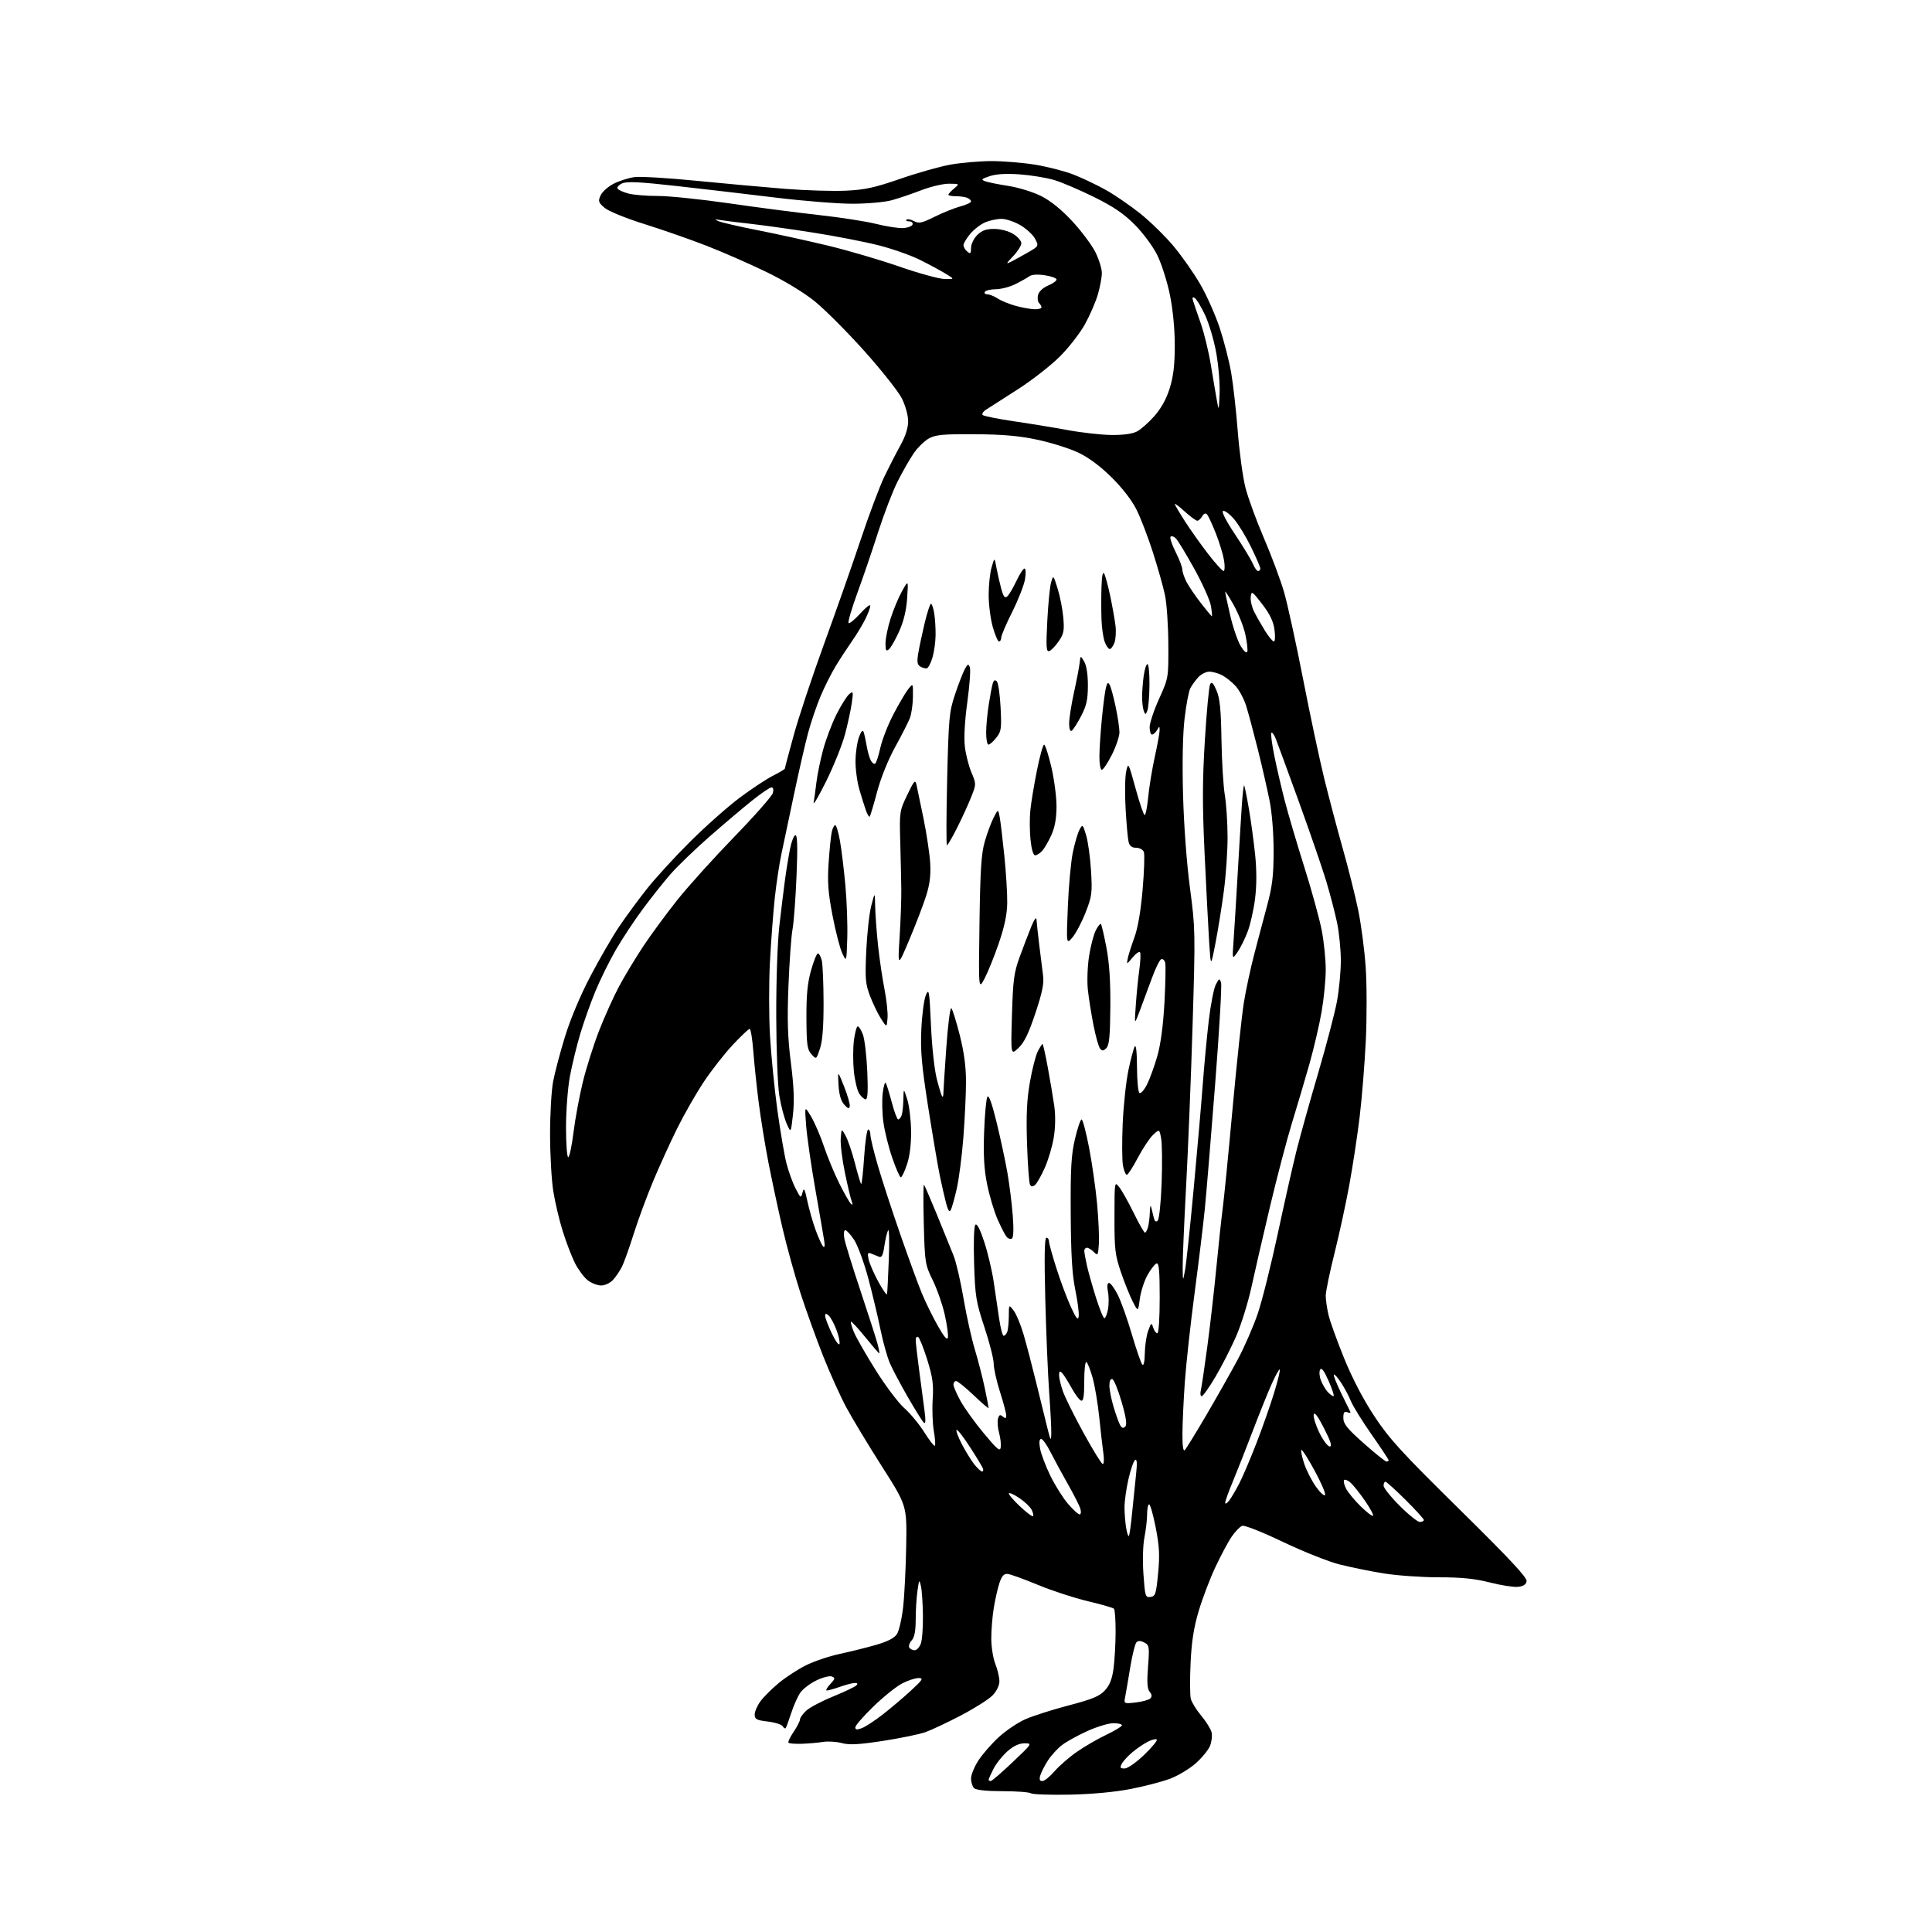 <?xml version="1.0" encoding="UTF-8" standalone="no"?>
<svg 
  version="1.1" 
  xmlns="http://www.w3.org/2000/svg" 
  xmlns:xlink="http://www.w3.org/1999/xlink" 
  xmlns:svg="http://www.w3.org/2000/svg"
  xmlns:rdf="http://www.w3.org/1999/02/22-rdf-syntax-ns#"
  xmlns:cc="http://creativecommons.org/ns#"
  xmlns:dc="http://purl.org/dc/elements/1.1/"
  viewBox="0 0 768 768"
  width="768"
  height="768"
>
<style>svg {background-color: white; }</style>"
<path stroke="none" fill="black" fill-rule="evenodd" d="M425.31,713.40C417.50,713.56 410.53,713.32 409.81,712.86C409.09,712.40 403.98,712.02 398.45,712.02C391.99,712.01 387.97,711.57 387.20,710.80C386.54,710.14 386.00,708.43 386.00,707.00C386.00,705.56 387.28,702.39 388.84,699.95C390.41,697.50 394.02,693.33 396.87,690.68C399.73,688.03 404.52,684.78 407.53,683.45C410.53,682.12 418.28,679.64 424.75,677.95C434.14,675.49 437.04,674.30 439.17,672.01C441.09,669.95 442.06,667.53 442.64,663.33C443.08,660.12 443.45,653.60 443.47,648.84C443.49,644.07 443.19,639.86 442.82,639.49C442.44,639.11 437.72,637.75 432.32,636.47C426.92,635.19 418.00,632.27 412.50,629.98C407.00,627.70 401.61,625.75 400.52,625.66C399.06,625.54 398.22,626.49 397.29,629.27C396.60,631.35 395.58,635.85 395.03,639.27C394.47,642.70 394.03,648.20 394.05,651.50C394.07,654.80 394.80,659.30 395.68,661.50C396.55,663.70 397.27,666.76 397.28,668.30C397.28,669.98 396.21,672.22 394.58,673.92C393.10,675.47 387.46,679.04 382.06,681.87C376.67,684.69 370.28,687.70 367.88,688.55C365.47,689.41 357.88,690.97 351.02,692.03C341.37,693.51 337.65,693.71 334.65,692.91C332.52,692.33 329.14,692.12 327.14,692.44C325.14,692.77 321.36,693.09 318.75,693.18C316.13,693.26 313.75,693.08 313.45,692.78C313.15,692.48 314.05,690.54 315.45,688.48C316.85,686.41 318.00,684.19 318.00,683.53C318.00,682.88 319.10,681.32 320.44,680.06C321.78,678.80 326.59,676.24 331.14,674.39C335.68,672.53 339.85,670.55 340.40,670.00C341.07,669.33 340.88,669.00 339.83,669.00C338.96,669.00 336.34,669.67 334.00,670.50C331.66,671.33 329.28,672.00 328.70,672.00C328.12,672.00 328.70,670.89 329.98,669.53C332.00,667.37 332.09,666.97 330.67,666.43C329.77,666.08 327.01,666.78 324.53,667.99C322.05,669.19 319.17,671.37 318.15,672.84C317.12,674.30 315.48,677.98 314.51,681.00C313.53,684.02 312.54,686.71 312.31,686.97C312.08,687.23 311.54,686.88 311.12,686.19C310.70,685.51 308.02,684.67 305.17,684.33C300.72,683.81 300.00,683.42 300.00,681.55C300.00,680.36 301.04,677.98 302.30,676.27C303.57,674.55 306.83,671.30 309.55,669.04C312.27,666.78 317.11,663.62 320.29,662.03C323.48,660.43 329.55,658.37 333.79,657.46C338.03,656.55 344.54,654.93 348.26,653.86C352.83,652.54 355.50,651.16 356.54,649.59C357.37,648.31 358.49,643.49 359.01,638.88C359.53,634.27 360.07,623.30 360.23,614.50C360.50,598.50 360.50,598.50 350.62,583.00C345.19,574.48 338.81,563.90 336.44,559.50C334.08,555.10 329.91,545.88 327.19,539.00C324.47,532.12 320.42,520.88 318.19,514.00C315.97,507.12 312.73,495.43 311.01,488.00C309.28,480.57 306.78,468.88 305.44,462.00C304.10,455.12 302.36,444.32 301.56,438.00C300.76,431.68 299.81,422.56 299.44,417.75C299.07,412.94 298.42,409.00 298.00,409.00C297.57,409.00 294.54,411.88 291.25,415.39C287.96,418.91 282.77,425.54 279.72,430.14C276.67,434.74 271.94,443.00 269.22,448.50C266.49,454.00 262.19,463.45 259.65,469.50C257.12,475.55 253.63,485.00 251.90,490.50C250.17,496.00 248.08,501.85 247.26,503.50C246.44,505.15 244.84,507.51 243.71,508.75C242.55,510.02 240.47,511.00 238.96,511.00C237.48,511.00 235.07,510.06 233.60,508.90C232.13,507.75 229.88,504.71 228.58,502.15C227.29,499.59 225.10,493.90 223.72,489.50C222.33,485.10 220.63,477.90 219.94,473.50C219.24,469.10 218.67,458.98 218.66,451.00C218.65,443.02 219.19,433.57 219.86,430.00C220.53,426.43 222.67,418.32 224.62,412.00C226.77,405.02 230.74,395.59 234.73,388.00C238.34,381.12 243.44,372.32 246.06,368.43C248.68,364.54 253.63,357.79 257.08,353.43C260.52,349.07 268.32,340.55 274.42,334.50C280.51,328.45 289.31,320.65 293.97,317.16C298.62,313.67 304.59,309.72 307.22,308.39C309.85,307.06 312.00,305.76 312.00,305.51C312.00,305.26 313.58,299.31 315.51,292.28C317.43,285.25 322.87,268.93 327.57,256.00C332.28,243.07 338.83,224.44 342.12,214.58C345.40,204.73 349.63,193.48 351.50,189.58C353.37,185.69 356.27,180.03 357.95,177.00C359.94,173.41 361.00,170.09 361.00,167.45C361.00,165.13 359.93,161.25 358.52,158.41C357.15,155.67 350.41,147.16 343.55,139.49C336.68,131.83 327.79,122.93 323.78,119.70C319.41,116.19 311.70,111.52 304.50,108.04C297.90,104.85 287.32,100.22 281.00,97.75C274.68,95.28 263.55,91.39 256.28,89.11C248.64,86.71 241.91,83.96 240.32,82.60C237.87,80.49 237.70,79.96 238.75,77.66C239.39,76.24 241.74,74.15 243.96,73.02C246.18,71.89 249.91,70.71 252.25,70.40C254.59,70.09 265.73,70.76 277.00,71.88C288.27,73.00 304.14,74.44 312.25,75.08C320.37,75.72 331.17,76.04 336.25,75.80C343.84,75.45 347.71,74.60 357.87,71.08C364.67,68.72 373.67,66.18 377.87,65.43C382.06,64.68 389.32,64.06 394.00,64.04C398.68,64.02 406.55,64.67 411.50,65.47C416.45,66.28 423.34,68.06 426.82,69.42C430.30,70.79 436.03,73.52 439.56,75.49C443.09,77.47 449.24,81.69 453.24,84.87C457.23,88.06 463.20,93.89 466.50,97.84C469.80,101.79 474.58,108.60 477.11,112.98C479.65,117.36 483.12,125.15 484.83,130.29C486.53,135.43 488.59,143.43 489.40,148.07C490.20,152.70 491.39,163.24 492.03,171.48C492.67,179.72 494.05,189.79 495.09,193.86C496.13,197.93 499.44,206.98 502.45,213.98C505.46,220.97 509.05,230.60 510.43,235.36C511.81,240.12 515.20,255.60 517.96,269.76C520.71,283.92 524.52,301.80 526.41,309.50C528.31,317.20 531.64,329.80 533.82,337.50C536.00,345.20 538.73,356.10 539.89,361.72C541.06,367.34 542.40,377.52 542.87,384.35C543.35,391.17 543.37,404.35 542.93,413.63C542.48,422.91 541.38,436.57 540.48,444.00C539.58,451.43 537.74,463.57 536.38,471.00C535.02,478.43 532.36,490.70 530.46,498.28C528.56,505.85 527.00,513.42 527.00,515.08C527.00,516.75 527.51,520.23 528.13,522.81C528.75,525.39 531.54,533.12 534.34,540.00C537.55,547.91 541.96,556.36 546.35,563.00C552.28,571.98 557.17,577.34 580.25,600.07C600.17,619.70 607.12,627.14 606.85,628.57C606.60,629.90 605.51,630.59 603.37,630.80C601.66,630.97 596.64,630.18 592.21,629.05C586.24,627.53 580.99,627.00 571.83,627.00C565.05,626.99 555.23,626.30 550.00,625.45C544.77,624.61 536.90,623.00 532.50,621.89C528.10,620.78 517.94,616.74 509.92,612.90C501.48,608.87 494.67,606.19 493.75,606.54C492.88,606.88 491.03,608.80 489.63,610.82C488.23,612.85 485.30,618.33 483.11,623.01C480.92,627.68 477.93,635.56 476.47,640.51C474.53,647.05 473.66,652.67 473.27,661.15C472.97,667.56 473.02,673.93 473.36,675.30C473.70,676.67 475.57,679.69 477.50,682.00C479.43,684.31 481.29,687.29 481.62,688.62C481.95,689.95 481.66,692.40 480.98,694.05C480.29,695.71 477.72,698.84 475.26,701.00C472.80,703.16 468.25,705.89 465.15,707.06C462.04,708.23 455.00,710.07 449.50,711.14C443.26,712.36 434.16,713.21 425.31,713.40zM393.82,708.00C394.27,708.00 398.19,704.62 402.53,700.50C410.37,693.06 410.41,693.00 407.25,693.00C405.11,693.00 402.90,694.03 400.48,696.16C398.50,697.89 396.01,701.02 394.94,703.12C393.87,705.21 393.00,707.16 393.00,707.46C393.00,707.76 393.37,708.00 393.82,708.00zM414.35,708.00C415.17,708.00 417.34,706.26 419.17,704.13C421.00,702.00 425.01,698.52 428.08,696.38C431.15,694.25 436.43,691.18 439.83,689.57C443.22,687.95 446.00,686.27 446.00,685.82C446.00,685.37 444.47,685.00 442.59,685.00C440.72,685.00 436.11,686.38 432.35,688.07C428.59,689.76 424.03,692.27 422.22,693.65C420.40,695.03 417.86,697.81 416.56,699.83C415.26,701.85 413.90,704.51 413.53,705.75C413.05,707.37 413.28,708.00 414.35,708.00zM447.05,703.00C448.26,703.00 451.61,700.66 454.83,697.57C457.93,694.58 460.19,691.85 459.83,691.50C459.48,691.14 457.85,691.54 456.21,692.39C454.58,693.24 451.83,695.12 450.10,696.57C448.37,698.03 446.50,700.07 445.94,701.11C445.10,702.69 445.28,703.00 447.05,703.00zM342.59,686.97C344.01,686.43 347.72,684.01 350.84,681.59C353.95,679.17 358.98,674.92 362.00,672.14C366.76,667.77 367.19,667.08 365.21,667.05C363.95,667.02 361.03,667.96 358.71,669.14C356.39,670.32 351.24,674.45 347.25,678.31C343.26,682.18 340.00,685.93 340.00,686.64C340.00,687.64 340.62,687.71 342.59,686.97zM451.45,676.76C454.05,676.47 456.66,675.74 457.24,675.16C458.01,674.39 457.94,673.63 457.01,672.51C456.05,671.35 455.88,668.76 456.36,662.51C456.96,654.61 456.87,654.00 454.90,652.94C453.46,652.18 452.46,652.14 451.77,652.83C451.21,653.39 450.10,657.82 449.31,662.67C448.51,667.53 447.61,672.80 447.30,674.40C446.73,677.29 446.73,677.29 451.45,676.76zM363.58,656.00C364.39,656.00 365.49,654.85 366.02,653.43C366.56,652.02 366.95,646.96 366.88,642.18C366.82,637.41 366.46,632.15 366.09,630.50C365.46,627.71 365.36,627.84 364.70,632.39C364.32,635.08 364.00,640.22 364.00,643.81C364.00,648.39 363.52,650.87 362.40,652.11C361.52,653.08 361.10,654.35 361.46,654.94C361.82,655.52 362.78,656.00 363.58,656.00zM457.35,634.81C459.29,634.53 459.58,633.63 460.36,625.50C461.06,618.25 460.87,614.71 459.42,607.25C458.42,602.16 457.24,598.00 456.80,598.00C456.36,598.00 456.00,599.74 456.00,601.86C456.00,603.99 455.52,608.15 454.94,611.11C454.32,614.26 454.15,620.37 454.54,625.81C455.16,634.59 455.32,635.10 457.35,634.81zM448.73,610.60C448.98,610.35 449.58,606.17 450.04,601.32C450.51,596.47 451.21,589.62 451.60,586.10C452.09,581.62 451.98,579.89 451.23,580.36C450.64,580.72 449.45,584.14 448.58,587.96C447.71,591.77 447.00,596.83 447.01,599.20C447.02,601.56 447.30,605.20 447.65,607.28C447.99,609.36 448.48,610.85 448.73,610.60zM564.41,605.00C565.28,605.00 566.00,604.65 566.00,604.22C566.00,603.80 562.73,600.20 558.73,596.22C554.73,592.25 551.13,589.00 550.73,589.00C550.33,589.00 550.00,589.72 550.00,590.59C550.00,591.47 552.88,595.07 556.41,598.59C559.93,602.12 563.53,605.00 564.41,605.00zM410.64,602.69C410.93,602.41 410.66,601.24 410.06,600.10C409.45,598.97 407.30,596.92 405.28,595.55C403.26,594.17 401.37,593.30 401.07,593.60C400.76,593.90 402.68,596.19 405.32,598.68C407.96,601.18 410.35,602.98 410.64,602.69zM545.80,602.54C546.09,602.24 544.66,599.58 542.63,596.62C540.59,593.66 538.04,590.44 536.95,589.46C535.87,588.48 534.69,587.98 534.33,588.34C533.96,588.71 534.30,590.24 535.08,591.74C535.86,593.25 538.47,596.42 540.88,598.78C543.29,601.14 545.50,602.83 545.80,602.54zM429.15,602.00C429.70,602.00 429.84,601.02 429.46,599.75C429.09,598.51 426.87,594.12 424.52,590.00C422.18,585.88 419.07,580.14 417.61,577.25C416.16,574.36 414.47,572.00 413.87,572.00C413.16,572.00 413.00,573.31 413.43,575.75C413.78,577.81 415.60,582.65 417.47,586.50C419.34,590.35 422.51,595.41 424.51,597.75C426.52,600.09 428.60,602.00 429.15,602.00zM488.61,596.50C489.46,595.40 491.30,592.28 492.69,589.57C494.08,586.86 497.15,579.63 499.52,573.51C501.89,567.38 505.03,558.42 506.50,553.60C507.97,548.78 508.97,544.64 508.73,544.40C508.49,544.16 507.05,546.73 505.53,550.11C504.01,553.50 500.61,561.94 497.97,568.88C495.33,575.82 491.78,584.82 490.08,588.89C488.39,592.95 487.01,596.78 487.03,597.39C487.05,598.00 487.76,597.60 488.61,596.50zM526.76,594.23C526.98,593.56 525.06,589.15 522.49,584.43C519.92,579.71 517.59,576.08 517.31,576.36C517.03,576.64 517.54,579.12 518.45,581.86C519.37,584.61 521.52,588.79 523.23,591.16C524.94,593.52 526.53,594.91 526.76,594.23zM390.36,584.94C390.83,584.98 390.99,584.41 390.71,583.70C390.44,582.98 388.10,579.12 385.51,575.12C382.93,571.13 380.56,568.11 380.25,568.41C379.95,568.72 380.89,571.27 382.35,574.07C383.81,576.88 386.01,580.47 387.25,582.04C388.49,583.61 389.89,584.91 390.36,584.94zM438.36,581.98C438.84,581.99 438.95,580.09 438.61,577.75C438.27,575.41 437.54,569.00 436.98,563.50C436.42,558.00 435.23,550.90 434.34,547.72C433.45,544.55 432.33,541.71 431.86,541.41C431.39,541.12 431.00,544.55 431.00,549.02C431.00,555.09 430.68,557.06 429.75,556.77C429.06,556.54 427.34,554.25 425.93,551.66C424.51,549.07 422.82,546.42 422.18,545.78C421.27,544.87 421.00,545.09 421.00,546.67C421.00,547.82 421.69,550.72 422.54,553.12C423.39,555.53 427.10,563.00 430.79,569.73C434.48,576.45 437.89,581.96 438.36,581.98zM551.15,581.00C551.62,581.00 552.00,580.76 552.00,580.47C552.00,580.17 548.95,575.56 545.21,570.22C541.48,564.87 537.79,558.92 537.02,557.00C536.25,555.08 534.51,551.80 533.16,549.73C531.81,547.66 530.50,546.17 530.24,546.43C529.98,546.69 531.26,549.96 533.09,553.70C534.92,557.44 536.58,560.84 536.79,561.25C537.00,561.66 536.45,561.73 535.58,561.39C534.36,560.93 534.00,561.45 534.00,563.66C534.00,566.01 535.51,567.88 542.15,573.77C546.64,577.75 550.69,581.00 551.15,581.00zM397.81,575.31C397.98,574.10 397.69,571.52 397.15,569.58C396.61,567.64 396.42,565.13 396.71,564.00C397.13,562.40 397.54,562.20 398.62,563.10C399.69,563.99 400.00,563.89 400.00,562.66C400.00,561.79 398.88,557.57 397.51,553.29C396.14,549.00 395.02,543.97 395.01,542.10C395.01,540.22 393.35,533.70 391.33,527.60C387.96,517.39 387.63,515.35 387.22,502.16C386.95,493.66 387.17,487.43 387.74,486.86C388.36,486.24 389.62,488.69 391.26,493.70C392.67,497.99 394.35,505.10 395.00,509.50C395.66,513.90 396.64,520.54 397.18,524.25C397.73,527.96 398.54,531.00 398.98,531.00C399.42,531.00 400.06,530.29 400.39,529.42C400.73,528.55 401.01,525.74 401.02,523.17C401.04,518.50 401.04,518.50 402.94,520.97C403.98,522.33 405.76,526.60 406.89,530.47C408.02,534.34 410.26,542.90 411.88,549.50C413.49,556.10 415.48,564.20 416.31,567.50C417.62,572.76 417.81,573.06 417.90,569.95C417.96,568.00 417.58,560.57 417.06,553.45C416.55,546.33 415.85,529.59 415.51,516.25C415.09,499.59 415.23,492.00 415.95,492.00C416.53,492.00 417.00,492.67 417.00,493.49C417.00,494.31 418.36,499.23 420.03,504.43C421.69,509.63 424.27,516.49 425.76,519.69C427.88,524.23 428.54,525.01 428.80,523.26C428.99,522.03 428.38,517.30 427.45,512.76C426.19,506.64 425.72,498.80 425.63,482.50C425.52,464.41 425.82,459.12 427.32,452.75C428.32,448.49 429.50,445.00 429.95,445.00C430.40,445.00 431.74,450.06 432.93,456.25C434.12,462.44 435.55,472.45 436.11,478.50C436.67,484.55 436.99,491.72 436.82,494.44C436.52,499.06 436.39,499.27 434.82,497.69C433.90,496.76 432.66,496.00 432.07,496.00C431.48,496.00 431.01,496.56 431.02,497.25C431.04,497.94 431.50,500.52 432.05,503.00C432.60,505.48 434.22,511.21 435.64,515.75C437.07,520.29 438.58,524.00 439.01,524.00C439.43,524.00 440.07,522.42 440.43,520.50C440.80,518.57 440.80,515.42 440.43,513.50C440.01,511.23 440.16,510.00 440.87,510.00C441.47,510.00 443.04,512.14 444.35,514.75C445.66,517.36 448.18,524.45 449.95,530.50C451.73,536.55 453.59,541.93 454.09,542.45C454.64,543.03 455.03,541.26 455.08,537.95C455.12,534.95 455.72,530.92 456.42,529.00C457.61,525.74 457.74,525.65 458.41,527.75C458.81,528.99 459.55,530.00 460.07,530.00C460.60,530.00 461.00,523.96 461.00,515.92C461.00,505.10 460.71,501.93 459.75,502.24C459.06,502.46 457.43,504.56 456.13,506.90C454.83,509.24 453.46,513.49 453.09,516.33C452.41,521.50 452.41,521.50 450.33,517.50C449.19,515.30 447.07,510.05 445.63,505.83C443.26,498.93 443.00,496.73 443.02,483.83C443.04,469.50 443.04,469.50 444.98,472.00C446.05,473.38 448.62,477.98 450.71,482.24C452.79,486.50 454.79,489.99 455.13,489.99C455.48,490.00 456.04,488.99 456.37,487.75C456.70,486.51 457.01,483.93 457.07,482.00C457.12,480.07 457.31,478.95 457.49,479.50C457.67,480.05 458.11,481.80 458.47,483.39C458.93,485.47 459.42,485.98 460.19,485.21C460.80,484.60 461.48,478.14 461.77,470.19C462.04,462.53 461.95,454.57 461.57,452.52C460.87,448.78 460.87,448.78 458.36,451.13C456.98,452.43 454.26,456.53 452.30,460.24C450.35,463.96 448.38,467.00 447.92,467.00C447.46,467.00 446.78,465.35 446.40,463.33C446.02,461.32 445.98,453.78 446.29,446.58C446.61,439.39 447.63,429.90 448.55,425.50C449.47,421.10 450.61,416.82 451.08,416.00C451.60,415.08 451.95,418.27 451.97,424.19C451.99,429.52 452.43,434.15 452.96,434.48C453.49,434.80 454.83,433.30 455.93,431.14C457.03,428.97 458.88,423.90 460.04,419.85C461.41,415.02 462.39,407.70 462.89,398.50C463.30,390.80 463.44,383.69 463.19,382.71C462.95,381.72 462.24,381.08 461.62,381.29C461.01,381.49 459.28,384.99 457.80,389.08C456.31,393.16 454.16,398.98 453.01,402.00C450.93,407.50 450.93,407.50 451.50,399.50C451.80,395.10 452.43,388.80 452.89,385.50C453.35,382.20 453.49,379.09 453.20,378.58C452.91,378.08 451.58,378.98 450.24,380.58C447.82,383.49 447.81,383.49 448.30,381.00C448.57,379.62 449.76,375.88 450.93,372.67C452.32,368.90 453.47,362.17 454.21,353.60C454.83,346.31 455.06,339.59 454.70,338.67C454.35,337.75 452.98,337.00 451.64,337.00C449.94,337.00 449.04,336.31 448.64,334.69C448.32,333.42 447.78,327.46 447.44,321.44C447.10,315.42 447.21,308.78 447.67,306.68C448.50,302.92 448.56,303.03 451.41,313.43C453.00,319.24 454.63,324.00 455.02,324.00C455.42,324.00 456.06,320.74 456.44,316.75C456.82,312.76 458.01,305.57 459.07,300.76C460.13,295.95 460.99,291.23 460.97,290.26C460.94,288.59 460.89,288.59 459.92,290.25C459.36,291.21 458.47,292.00 457.95,292.00C457.43,292.00 457.00,290.67 457.00,289.05C457.00,287.43 458.69,282.36 460.75,277.80C464.50,269.50 464.50,269.50 464.43,256.00C464.39,248.57 463.79,239.80 463.08,236.50C462.38,233.20 460.22,225.55 458.28,219.50C456.34,213.45 453.40,205.80 451.74,202.50C449.90,198.82 446.04,193.85 441.78,189.66C437.20,185.16 432.64,181.79 428.47,179.84C424.97,178.20 417.70,175.93 412.30,174.78C405.06,173.25 398.59,172.68 387.50,172.61C375.01,172.53 371.96,172.81 369.30,174.26C367.54,175.22 364.78,177.91 363.18,180.25C361.58,182.59 358.69,187.65 356.76,191.50C354.83,195.35 351.37,204.35 349.08,211.50C346.79,218.65 343.07,229.57 340.80,235.76C338.54,241.95 336.97,247.31 337.33,247.66C337.68,248.01 339.75,246.32 341.94,243.90C344.13,241.48 345.94,240.08 345.96,240.79C345.98,241.50 345.05,243.97 343.88,246.29C342.71,248.61 340.33,252.53 338.59,255.00C336.85,257.48 334.00,261.83 332.27,264.68C330.53,267.52 327.81,272.92 326.22,276.68C324.63,280.43 322.36,287.10 321.19,291.50C320.01,295.90 317.49,306.93 315.58,316.00C313.68,325.07 311.45,335.65 310.62,339.50C309.79,343.35 308.61,351.20 307.99,356.94C307.37,362.68 306.50,374.17 306.06,382.46C305.63,390.76 305.64,403.89 306.08,411.65C306.53,419.41 307.84,432.68 309.00,441.13C310.16,449.58 311.79,459.17 312.63,462.44C313.47,465.71 315.10,470.21 316.26,472.44C318.29,476.38 318.38,476.42 319.02,474.00C319.56,471.94 319.90,472.54 320.95,477.50C321.66,480.80 323.13,485.98 324.24,489.00C325.34,492.02 326.68,494.95 327.20,495.50C327.81,496.14 327.96,495.24 327.60,493.00C327.30,491.07 325.70,481.85 324.06,472.50C322.42,463.15 320.80,451.90 320.46,447.50C319.84,439.50 319.84,439.50 322.44,443.89C323.88,446.31 326.19,451.69 327.58,455.85C328.98,460.00 331.70,466.58 333.64,470.45C335.58,474.33 337.64,477.95 338.23,478.50C338.97,479.20 339.07,478.90 338.55,477.50C338.14,476.40 336.92,471.27 335.85,466.10C334.78,460.94 334.03,454.86 334.20,452.60C334.50,448.50 334.50,448.50 336.18,451.56C337.10,453.25 338.75,458.12 339.85,462.40C340.94,466.67 342.05,470.38 342.31,470.64C342.56,470.90 343.10,466.13 343.50,460.05C343.89,453.97 344.62,449.00 345.11,449.00C345.60,449.00 346.00,449.95 346.00,451.10C346.00,452.26 347.33,457.77 348.96,463.35C350.58,468.93 354.57,481.15 357.82,490.50C361.07,499.85 364.90,510.36 366.34,513.85C367.77,517.35 370.63,523.20 372.69,526.85C375.27,531.43 376.55,532.94 376.80,531.68C377.01,530.69 376.45,526.62 375.56,522.64C374.68,518.67 372.54,512.51 370.80,508.96C367.74,502.69 367.63,502.02 367.22,486.50C366.99,477.70 367.02,470.73 367.30,471.00C367.58,471.27 369.92,476.68 372.51,483.00C375.09,489.32 378.04,496.60 379.07,499.16C380.09,501.72 381.86,509.37 383.02,516.16C384.17,522.95 386.20,532.10 387.53,536.50C388.86,540.90 390.63,547.79 391.47,551.82C392.31,555.84 393.00,559.39 393.00,559.72C393.00,560.04 390.33,557.76 387.07,554.65C383.82,551.54 380.67,549.00 380.07,549.00C379.48,549.00 379.00,549.61 379.00,550.36C379.00,551.11 380.24,554.00 381.75,556.78C383.26,559.56 387.43,565.36 391.00,569.67C396.44,576.22 397.55,577.14 397.81,575.31zM470.99,576.41C471.53,575.87 475.39,569.59 479.57,562.46C483.74,555.33 489.33,545.45 491.98,540.50C494.64,535.55 498.23,527.31 499.97,522.20C501.71,517.08 505.31,502.68 507.98,490.20C510.65,477.71 514.03,462.77 515.48,457.00C516.94,451.23 520.77,437.50 524.01,426.50C527.24,415.50 530.59,402.74 531.45,398.14C532.30,393.54 533.00,386.21 533.00,381.85C533.00,377.48 532.32,370.67 531.49,366.71C530.66,362.74 528.69,355.23 527.11,350.00C525.52,344.77 520.64,330.60 516.25,318.50C511.86,306.40 507.75,295.20 507.11,293.61C506.47,292.02 505.69,290.97 505.39,291.28C505.08,291.58 505.59,295.58 506.51,300.17C507.43,304.75 509.28,312.77 510.63,318.00C511.97,323.23 515.50,335.20 518.47,344.61C521.44,354.02 524.57,365.44 525.44,369.97C526.30,374.51 527.00,381.47 527.00,385.43C527.00,389.40 526.27,396.88 525.38,402.05C524.50,407.22 522.30,416.64 520.51,422.98C518.71,429.31 515.58,439.90 513.55,446.50C511.52,453.10 507.62,467.95 504.88,479.50C502.13,491.05 498.80,505.53 497.46,511.67C496.12,517.82 493.39,526.59 491.40,531.17C489.40,535.75 485.71,542.99 483.19,547.25C480.68,551.51 478.21,555.00 477.70,555.00C477.20,555.00 477.03,553.99 477.33,552.75C477.64,551.51 478.79,543.75 479.90,535.50C481.01,527.25 482.63,513.08 483.51,504.00C484.38,494.93 485.52,484.35 486.03,480.50C486.55,476.65 488.33,458.65 489.98,440.50C491.64,422.35 493.66,403.45 494.46,398.50C495.27,393.55 497.07,385.11 498.47,379.75C499.86,374.39 502.18,365.61 503.63,360.25C505.76,352.32 506.26,348.25 506.28,338.50C506.29,331.40 505.65,323.17 504.69,318.35C503.80,313.87 501.69,304.64 500.00,297.85C498.30,291.06 496.21,283.25 495.34,280.50C494.47,277.75 492.57,274.22 491.13,272.66C489.68,271.10 487.28,269.19 485.80,268.41C484.31,267.63 482.03,267.00 480.72,267.00C479.42,267.00 477.43,268.01 476.30,269.25C475.17,270.49 473.75,272.46 473.15,273.64C472.54,274.82 471.52,280.21 470.89,285.61C470.16,291.77 469.93,303.08 470.28,315.97C470.61,328.17 471.73,343.19 473.03,353.00C475.16,369.00 475.19,370.63 474.09,407.00C473.47,427.62 472.30,456.65 471.50,471.50C470.70,486.35 470.08,500.98 470.13,504.00C470.22,509.50 470.22,509.50 471.06,505.00C471.53,502.52 473.08,487.90 474.51,472.50C475.94,457.10 477.57,438.43 478.12,431.00C478.67,423.57 479.74,412.25 480.49,405.82C481.24,399.40 482.51,392.90 483.30,391.39C484.64,388.83 484.79,388.78 485.39,390.64C485.74,391.74 484.68,409.94 483.03,431.07C481.38,452.21 479.54,474.45 478.94,480.50C478.34,486.55 476.51,501.62 474.87,514.00C473.23,526.38 471.48,542.35 470.98,549.50C470.48,556.65 470.05,565.85 470.04,569.95C470.01,574.86 470.34,577.06 470.99,576.41zM371.63,574.71C371.91,574.43 371.72,571.79 371.21,568.85C370.70,565.91 370.50,560.23 370.76,556.24C371.14,550.30 370.75,547.43 368.60,540.53C367.15,535.89 365.52,531.82 364.98,531.49C364.44,531.16 364.00,531.70 364.01,532.69C364.01,533.69 364.65,539.23 365.42,545.00C366.19,550.77 367.15,557.98 367.54,561.00C368.03,564.81 367.93,566.19 367.20,565.50C366.63,564.95 363.82,560.45 360.96,555.50C358.10,550.55 354.87,544.48 353.79,542.00C352.71,539.52 351.00,533.45 350.00,528.50C349.00,523.55 346.81,514.38 345.14,508.11C343.46,501.85 340.94,494.99 339.53,492.86C338.12,490.74 336.54,489.00 336.01,489.00C335.48,489.00 335.30,490.44 335.62,492.25C335.93,494.04 338.81,503.38 342.02,513.00C345.23,522.62 348.30,532.19 348.84,534.25C349.39,536.31 349.69,538.00 349.52,538.00C349.34,538.00 346.83,535.08 343.93,531.50C341.03,527.93 338.48,525.18 338.27,525.40C338.06,525.61 338.61,527.52 339.49,529.64C340.38,531.76 344.29,538.58 348.18,544.79C352.08,550.99 357.18,557.74 359.51,559.79C361.84,561.83 365.40,566.14 367.43,569.36C369.46,572.58 371.34,574.99 371.63,574.71zM528.59,575.00C529.63,575.00 529.01,573.01 526.32,567.75C523.84,562.89 522.49,561.10 522.22,562.31C522.01,563.31 523.03,566.58 524.49,569.56C525.95,572.55 527.79,575.00 528.59,575.00zM447.28,567.12C448.07,566.33 447.69,563.63 445.87,557.32C444.49,552.54 442.83,548.44 442.18,548.23C441.45,547.98 441.00,548.95 441.00,550.74C441.00,552.33 441.72,556.08 442.61,559.07C443.49,562.06 444.66,565.34 445.20,566.36C445.91,567.70 446.49,567.91 447.28,567.12zM530.07,555.00C530.49,555.00 529.64,552.31 528.19,549.03C526.36,544.88 525.31,543.48 524.77,544.45C524.34,545.21 524.47,547.11 525.06,548.67C525.66,550.22 526.85,552.28 527.72,553.25C528.60,554.21 529.65,555.00 530.07,555.00zM333.70,534.25C333.96,533.56 333.40,530.98 332.45,528.52C331.51,526.05 330.12,523.52 329.37,522.89C328.32,522.02 328.00,522.08 328.01,523.13C328.02,523.88 329.19,526.98 330.63,530.00C332.07,533.02 333.45,534.94 333.70,534.25zM352.60,514.45C352.73,513.93 353.05,507.67 353.32,500.55C353.59,493.42 353.46,488.25 353.03,489.05C352.60,489.85 351.93,492.67 351.55,495.33C351.03,498.95 350.50,500.01 349.43,499.58C348.64,499.26 347.25,498.70 346.34,498.33C344.95,497.77 344.78,498.14 345.28,500.58C345.61,502.19 347.34,506.18 349.12,509.45C350.91,512.72 352.47,514.97 352.60,514.45zM402.24,492.35C401.68,492.70 400.74,492.39 400.14,491.66C399.53,490.94 397.93,487.83 396.57,484.75C395.21,481.67 393.34,475.44 392.42,470.90C391.18,464.78 390.87,459.38 391.20,450.00C391.45,443.05 392.04,436.74 392.50,435.99C393.06,435.10 394.31,438.57 396.14,446.06C397.68,452.35 399.61,461.32 400.43,466.00C401.25,470.68 402.22,478.38 402.58,483.11C403.01,488.58 402.88,491.95 402.24,492.35zM377.96,480.96C377.42,481.99 376.88,481.25 376.13,478.46C375.54,476.28 374.42,471.35 373.62,467.50C372.82,463.65 370.73,451.30 368.96,440.05C366.34,423.28 365.85,417.70 366.25,409.05C366.52,403.25 367.34,397.15 368.07,395.50C369.28,392.77 369.46,393.87 370.07,407.50C370.44,415.99 371.45,425.30 372.40,428.95C373.31,432.49 374.27,435.60 374.53,435.86C374.79,436.12 374.99,435.70 374.99,434.92C374.98,434.14 375.50,425.95 376.15,416.71C376.80,407.48 377.71,400.31 378.17,400.77C378.64,401.24 380.14,406.04 381.51,411.44C383.22,418.20 384.00,423.98 384.00,429.99C384.00,434.79 383.53,444.74 382.96,452.11C382.39,459.47 381.20,468.65 380.33,472.50C379.45,476.35 378.39,480.16 377.96,480.96zM411.46,471.03C410.55,471.79 409.97,471.76 409.46,470.94C409.07,470.30 408.53,462.97 408.26,454.64C407.89,443.30 408.18,437.16 409.40,430.18C410.29,425.05 411.71,419.53 412.54,417.93C413.37,416.32 414.22,415.00 414.42,415.00C414.63,415.00 415.56,419.16 416.50,424.25C417.44,429.34 418.60,436.20 419.07,439.50C419.61,443.20 419.55,447.99 418.91,452.00C418.35,455.57 416.73,461.08 415.31,464.24C413.90,467.39 412.16,470.45 411.46,471.03zM358.09,468.00C357.68,468.00 356.15,464.51 354.68,460.25C353.21,455.99 351.62,449.57 351.15,446.00C350.67,442.43 350.56,437.25 350.90,434.50C351.23,431.75 351.78,429.95 352.11,430.50C352.44,431.05 353.52,434.54 354.51,438.25C355.49,441.96 356.63,445.00 357.04,445.00C357.45,445.00 358.06,444.29 358.39,443.42C358.73,442.55 359.04,439.74 359.10,437.17C359.20,432.50 359.20,432.50 360.64,437.00C361.43,439.48 362.12,445.15 362.17,449.60C362.23,454.79 361.65,459.55 360.55,462.85C359.61,465.68 358.50,468.00 358.09,468.00zM225.88,460.00C226.36,460.00 227.29,455.61 227.96,450.25C228.62,444.89 230.28,435.89 231.65,430.26C233.02,424.62 235.94,415.40 238.13,409.76C240.33,404.12 243.93,396.12 246.14,392.00C248.36,387.88 252.69,380.71 255.76,376.08C258.84,371.45 264.91,363.20 269.25,357.74C273.60,352.29 283.79,340.99 291.90,332.63C300.01,324.28 306.91,316.44 307.23,315.22C307.59,313.87 307.36,313.00 306.66,313.01C306.02,313.01 302.55,315.37 298.94,318.26C295.34,321.14 287.66,327.64 281.88,332.70C276.11,337.76 269.12,344.51 266.36,347.70C263.59,350.89 258.63,357.15 255.34,361.61C252.04,366.07 247.26,373.32 244.72,377.72C242.18,382.13 238.55,389.50 236.65,394.11C234.74,398.73 232.05,406.32 230.65,411.00C229.25,415.68 227.41,423.26 226.55,427.86C225.70,432.46 225.00,441.57 225.00,448.11C225.00,454.65 225.39,460.00 225.88,460.00zM315.22,443.00C314.39,450.50 314.39,450.50 312.68,446.59C311.74,444.44 310.44,439.49 309.80,435.59C309.15,431.65 308.60,417.60 308.57,404.00C308.53,389.81 309.05,374.66 309.81,368.00C310.53,361.68 311.55,353.35 312.08,349.50C312.60,345.65 313.50,340.14 314.09,337.25C314.67,334.36 315.63,332.00 316.22,332.00C316.98,332.00 317.11,336.84 316.63,348.25C316.26,357.19 315.54,366.75 315.03,369.50C314.52,372.25 313.80,382.38 313.42,392.00C312.89,405.62 313.11,412.38 314.39,422.50C315.58,431.85 315.81,437.60 315.22,443.00zM337.79,439.76C337.57,440.89 337.06,440.74 335.58,439.09C334.28,437.65 333.55,435.12 333.32,431.23C332.99,425.50 332.99,425.50 335.54,431.90C336.94,435.43 337.96,438.96 337.79,439.76zM344.15,437.00C343.54,437.00 342.38,435.99 341.57,434.75C340.77,433.51 339.80,429.51 339.42,425.85C339.05,422.19 339.06,416.68 339.44,413.60C339.83,410.52 340.52,408.00 340.97,408.00C341.43,408.00 342.35,409.46 343.02,411.25C343.69,413.04 344.47,419.56 344.75,425.75C345.10,433.59 344.92,437.00 344.15,437.00zM325.95,416.85C324.50,421.21 324.50,421.21 322.56,419.07C320.89,417.22 320.62,415.33 320.57,404.72C320.52,395.59 320.98,390.79 322.40,385.75C323.44,382.04 324.67,379.00 325.13,379.00C325.59,379.00 326.27,380.24 326.66,381.75C327.04,383.26 327.36,390.80 327.38,398.50C327.40,408.14 326.95,413.86 325.95,416.85zM404.86,416.59C401.79,419.50 401.79,419.50 402.27,403.50C402.68,389.57 403.08,386.60 405.30,380.50C406.71,376.65 408.77,371.25 409.88,368.50C411.08,365.53 411.95,364.31 412.02,365.50C412.09,366.60 412.57,371.10 413.10,375.50C413.63,379.90 414.32,385.39 414.63,387.71C415.06,390.94 414.36,394.43 411.57,402.80C408.89,410.83 407.13,414.45 404.86,416.59zM439.79,416.64C438.60,417.83 438.13,417.86 437.28,416.80C436.71,416.09 435.53,411.90 434.67,407.50C433.81,403.10 432.80,396.77 432.44,393.44C432.08,390.11 432.29,384.11 432.92,380.10C433.54,376.09 434.75,371.46 435.60,369.81C436.45,368.16 437.37,367.03 437.63,367.30C437.90,367.57 438.88,371.77 439.81,376.64C440.98,382.75 441.46,390.10 441.38,400.34C441.28,411.91 440.94,415.49 439.79,416.64zM352.81,404.73C352.50,408.50 352.50,408.50 350.24,405.00C349.00,403.07 347.04,399.02 345.88,396.00C344.01,391.10 343.85,389.13 344.35,378.00C344.67,371.12 345.56,363.02 346.35,360.00C347.78,354.50 347.78,354.50 347.89,360.29C347.95,363.47 348.47,370.45 349.03,375.79C349.60,381.13 350.76,388.98 351.60,393.23C352.44,397.48 352.98,402.66 352.81,404.73zM391.37,389.00C388.98,393.50 388.98,393.50 389.36,367.00C389.66,345.76 390.08,339.32 391.46,334.53C392.40,331.25 393.98,326.99 394.96,325.08C396.75,321.59 396.75,321.59 397.35,324.55C397.68,326.17 398.52,333.12 399.22,340.00C399.93,346.88 400.45,355.43 400.39,359.00C400.32,363.51 399.29,368.40 397.02,375.00C395.23,380.23 392.68,386.52 391.37,389.00zM361.49,373.50C356.85,384.50 356.85,384.50 357.61,372.50C358.02,365.90 358.33,357.35 358.28,353.50C358.23,349.65 358.04,341.10 357.86,334.50C357.53,322.80 357.60,322.34 360.64,316.00C363.41,310.24 363.82,309.78 364.33,312.00C364.64,313.38 365.90,319.45 367.14,325.50C368.37,331.55 369.56,339.49 369.77,343.15C370.05,347.92 369.59,351.59 368.14,356.15C367.03,359.64 364.04,367.45 361.49,373.50zM483.15,375.00C481.30,384.50 481.30,384.50 480.66,374.50C480.32,369.00 479.50,353.31 478.86,339.63C477.94,320.05 477.96,310.36 478.96,294.13C479.65,282.78 480.60,272.82 481.05,272.00C481.68,270.86 482.29,271.45 483.59,274.50C484.92,277.60 485.36,282.00 485.55,294.00C485.69,302.52 486.28,312.43 486.88,316.00C487.47,319.57 487.97,327.09 487.98,332.70C487.99,338.31 487.33,347.98 486.50,354.20C485.68,360.41 484.17,369.77 483.15,375.00zM336.80,373.00C336.50,382.50 336.50,382.50 334.82,378.94C333.89,376.99 332.15,370.24 330.94,363.94C329.18,354.76 328.87,350.62 329.39,343.00C329.74,337.77 330.30,332.26 330.63,330.75C330.96,329.24 331.58,328.00 332.01,328.00C332.44,328.00 333.29,330.81 333.90,334.25C334.51,337.69 335.48,345.68 336.06,352.00C336.63,358.32 336.97,367.77 336.80,373.00zM491.91,378.50C489.82,381.50 489.82,381.50 490.36,374.00C490.65,369.88 491.39,357.95 491.99,347.50C492.59,337.05 493.33,324.76 493.64,320.18C493.94,315.60 494.36,312.02 494.56,312.23C494.76,312.43 495.62,316.63 496.46,321.55C497.30,326.47 498.42,334.73 498.95,339.89C499.57,346.00 499.56,352.06 498.91,357.21C498.37,361.57 497.04,367.47 495.97,370.32C494.89,373.17 493.07,376.85 491.91,378.50zM426.33,372.62C423.87,375.50 423.87,375.50 424.48,360.48C424.81,352.22 425.71,342.46 426.48,338.78C427.24,335.11 428.44,331.07 429.13,329.80C430.34,327.57 430.42,327.65 431.75,332.00C432.50,334.48 433.38,340.83 433.70,346.12C434.23,354.99 434.06,356.29 431.53,362.74C430.02,366.58 427.68,371.03 426.33,372.62zM411.49,340.00C410.75,340.00 410.04,337.63 409.65,333.89C409.30,330.53 409.26,325.24 409.57,322.14C409.88,319.04 411.07,311.89 412.20,306.25C413.33,300.61 414.61,296.00 415.05,296.00C415.48,296.00 416.77,299.99 417.92,304.87C419.06,309.75 419.99,316.84 419.98,320.62C419.96,325.36 419.32,328.89 417.92,331.98C416.80,334.45 415.17,337.26 414.29,338.23C413.41,339.20 412.15,340.00 411.49,340.00zM376.43,336.00C376.13,336.00 376.17,324.19 376.51,309.75C377.10,285.44 377.32,282.95 379.61,276.12C380.96,272.06 382.70,267.56 383.46,266.12C384.65,263.88 384.94,263.75 385.52,265.22C385.89,266.16 385.44,272.39 384.53,279.05C383.50,286.59 383.13,293.32 383.55,296.84C383.93,299.95 385.10,304.56 386.17,307.08C388.09,311.64 388.09,311.70 386.07,316.81C384.96,319.65 382.45,325.12 380.51,328.98C378.57,332.84 376.73,336.00 376.43,336.00zM345.71,324.62C345.47,324.86 344.82,323.81 344.26,322.28C343.71,320.75 342.52,316.99 341.63,313.91C340.73,310.84 340.03,305.66 340.08,302.41C340.12,299.16 340.74,294.93 341.46,293.00C342.34,290.67 342.95,290.00 343.31,291.00C343.60,291.82 344.14,294.29 344.51,296.48C344.88,298.67 345.61,301.27 346.14,302.26C346.67,303.25 347.45,303.84 347.88,303.57C348.31,303.31 349.24,300.48 349.94,297.30C350.64,294.11 352.97,288.12 355.12,284.00C357.27,279.88 359.91,275.38 360.99,274.00C362.96,271.50 362.96,271.50 362.90,277.00C362.87,280.02 362.32,283.85 361.67,285.50C361.03,287.15 358.39,292.32 355.81,297.00C353.02,302.07 350.13,309.26 348.64,314.84C347.28,319.97 345.96,324.38 345.71,324.62zM328.44,310.50C325.45,316.55 323.20,320.38 323.44,319.00C323.69,317.62 324.18,314.02 324.54,311.00C324.89,307.98 326.10,302.12 327.21,298.00C328.32,293.88 330.72,287.55 332.53,283.94C334.35,280.34 336.61,276.74 337.57,275.94C339.19,274.60 339.25,274.84 338.59,279.50C338.20,282.25 336.98,287.88 335.88,292.00C334.78,296.12 331.43,304.45 328.44,310.50zM437.99,306.00C437.44,306.00 437.01,303.64 437.03,300.75C437.04,297.86 437.48,291.13 438.00,285.79C438.52,280.45 439.24,274.88 439.61,273.42C440.14,271.30 440.46,271.06 441.13,272.27C441.60,273.11 442.66,277.02 443.49,280.96C444.32,284.91 445.00,289.46 445.00,291.09C445.00,292.72 443.64,296.74 441.99,300.03C440.33,303.31 438.53,306.00 437.99,306.00zM392.93,296.00C392.42,296.00 392.00,293.86 392.01,291.25C392.01,288.64 392.48,283.57 393.05,280.00C393.61,276.43 394.33,272.67 394.64,271.65C395.02,270.37 395.52,270.12 396.24,270.84C396.81,271.41 397.49,276.06 397.75,281.19C398.18,289.65 398.02,290.75 396.04,293.25C394.84,294.76 393.44,296.00 392.93,296.00zM426.02,290.49C425.40,290.87 425.00,289.72 425.00,287.55C425.00,285.59 425.87,280.05 426.93,275.24C427.99,270.43 429.00,265.15 429.18,263.50C429.51,260.50 429.51,260.50 430.99,263.00C431.91,264.57 432.46,268.11 432.45,272.50C432.44,278.14 431.91,280.50 429.74,284.68C428.25,287.53 426.58,290.14 426.02,290.49zM456.10,282.43C455.40,284.21 455.30,284.23 454.67,282.60C454.30,281.63 454.00,279.14 454.00,277.06C454.00,274.98 454.29,271.19 454.64,268.64C454.99,266.09 455.66,264.00 456.14,264.00C456.61,264.00 456.97,267.71 456.93,272.25C456.89,276.79 456.52,281.37 456.10,282.43zM368.49,265.64C367.95,265.80 366.78,265.52 365.90,265.00C364.64,264.27 364.45,263.17 365.00,259.79C365.39,257.43 366.54,252.01 367.55,247.75C368.57,243.49 369.71,240.00 370.07,240.00C370.44,240.00 371.02,241.69 371.36,243.75C371.70,245.81 371.95,249.75 371.91,252.50C371.88,255.25 371.31,259.26 370.66,261.42C370.01,263.58 369.04,265.47 368.49,265.64zM495.82,259.04C496.06,258.32 495.70,255.20 495.02,252.11C494.34,249.03 492.26,243.80 490.41,240.50C488.55,237.20 487.02,234.82 487.02,235.21C487.01,235.60 487.92,239.85 489.03,244.65C490.15,249.45 492.04,254.95 493.23,256.87C494.53,258.97 495.56,259.83 495.82,259.04zM353.37,258.11C352.25,259.03 352.00,258.59 352.00,255.73C352.00,253.79 352.91,249.35 354.03,245.86C355.14,242.36 357.19,237.47 358.57,235.00C361.09,230.50 361.09,230.50 360.61,237.74C360.28,242.61 359.24,246.95 357.43,250.98C355.95,254.27 354.12,257.48 353.37,258.11zM417.09,258.81C415.91,259.20 415.78,257.29 416.31,246.89C416.66,240.07 417.34,233.15 417.83,231.50C418.70,228.52 418.72,228.53 420.43,234.00C421.38,237.03 422.39,242.20 422.68,245.50C423.12,250.66 422.87,251.98 420.85,254.92C419.56,256.81 417.87,258.55 417.09,258.81zM441.15,258.00C440.65,258.00 439.76,256.76 439.18,255.25C438.59,253.74 438.00,249.80 437.87,246.50C437.74,243.20 437.73,237.35 437.85,233.50C437.98,229.00 438.37,227.04 438.92,228.00C439.39,228.82 440.49,232.88 441.35,237.00C442.21,241.12 443.15,246.42 443.43,248.76C443.71,251.10 443.52,254.14 443.00,255.51C442.48,256.88 441.64,258.00 441.15,258.00zM397.13,255.00C396.65,255.00 395.53,252.38 394.63,249.18C393.73,245.99 393.00,240.25 393.01,236.43C393.01,232.62 393.54,227.70 394.18,225.50C395.34,221.50 395.34,221.50 396.09,225.61C396.51,227.87 397.36,231.62 397.98,233.94C398.85,237.14 399.42,237.90 400.37,237.11C401.06,236.53 402.69,233.80 403.99,231.03C405.28,228.26 406.75,226.00 407.26,226.00C407.78,226.00 407.87,227.82 407.46,230.25C407.07,232.59 404.78,238.43 402.38,243.23C399.97,248.03 398.00,252.64 398.00,253.48C398.00,254.32 397.61,255.00 397.13,255.00zM506.39,255.00C506.87,255.00 506.98,252.90 506.63,250.34C506.18,247.00 504.79,244.11 501.75,240.16C497.73,234.94 497.48,234.78 497.19,237.25C497.02,238.69 497.63,241.36 498.55,243.18C499.47,245.01 501.41,248.41 502.86,250.75C504.31,253.08 505.90,255.00 506.39,255.00zM481.75,245.00C481.90,245.00 481.73,243.17 481.37,240.92C481.01,238.68 478.05,232.04 474.79,226.17C471.53,220.30 468.23,214.85 467.46,214.06C466.68,213.27 465.72,212.94 465.33,213.34C464.93,213.73 465.82,216.45 467.31,219.38C468.79,222.30 470.00,225.46 470.00,226.40C470.00,227.33 470.74,229.54 471.65,231.30C472.55,233.06 475.13,236.86 477.38,239.75C479.63,242.64 481.60,245.00 481.75,245.00zM486.38,226.99C486.86,227.00 486.95,225.12 486.59,222.82C486.22,220.52 484.76,215.68 483.33,212.07C481.91,208.46 480.33,205.05 479.81,204.50C479.20,203.85 478.53,204.10 477.89,205.25C477.34,206.21 476.47,207.00 475.95,207.00C475.43,207.00 473.20,205.37 471.00,203.38C468.80,201.39 467.00,200.03 467.00,200.35C467.00,200.67 468.81,203.76 471.03,207.22C473.25,210.67 477.41,216.53 480.28,220.24C483.15,223.95 485.90,226.99 486.38,226.99zM500.12,227.00C500.60,227.00 501.00,226.55 501.00,226.00C501.00,225.45 499.34,221.61 497.32,217.46C495.29,213.31 492.23,208.29 490.52,206.31C488.80,204.32 486.86,202.88 486.21,203.10C485.47,203.35 487.30,206.95 490.97,212.45C494.24,217.37 497.44,222.66 498.08,224.20C498.72,225.74 499.64,227.00 500.12,227.00zM441.80,172.91C446.42,172.97 450.14,172.46 451.94,171.53C453.49,170.73 456.62,167.96 458.89,165.39C461.64,162.26 463.67,158.56 465.01,154.25C466.47,149.49 467.00,144.98 466.99,137.14C466.98,130.54 466.23,122.91 465.02,117.04C463.95,111.84 461.71,104.83 460.06,101.46C458.36,98.02 454.47,92.74 451.16,89.40C446.73,84.93 442.71,82.19 434.89,78.32C429.17,75.49 422.02,72.44 419.00,71.54C415.98,70.65 409.87,69.65 405.43,69.32C400.04,68.92 396.06,69.16 393.46,70.01C390.13,71.11 389.86,71.40 391.58,72.04C392.68,72.45 396.86,73.29 400.86,73.91C404.92,74.54 410.69,76.33 413.92,77.96C417.68,79.86 421.99,83.35 426.29,87.99C429.91,91.91 434.03,97.42 435.44,100.25C436.85,103.08 438.00,106.80 438.00,108.51C438.00,110.23 437.29,114.08 436.41,117.07C435.54,120.06 433.23,125.38 431.28,128.90C429.33,132.42 424.86,138.18 421.35,141.68C417.85,145.19 410.37,151.04 404.74,154.67C399.11,158.31 393.44,161.94 392.14,162.74C390.85,163.53 390.17,164.54 390.64,164.98C391.11,165.41 396.68,166.53 403.00,167.46C409.32,168.38 419.00,169.97 424.50,170.98C430.00,172.00 437.78,172.86 441.80,172.91zM484.81,156.50C484.98,152.65 484.39,145.38 483.49,140.34C482.59,135.31 480.58,128.50 479.02,125.21C477.47,121.93 475.63,118.89 474.94,118.46C474.04,117.91 473.85,118.23 474.27,119.59C474.59,120.64 475.96,124.66 477.31,128.52C478.67,132.37 480.47,139.80 481.32,145.02C482.18,150.23 483.24,156.53 483.69,159.00C484.49,163.47 484.50,163.45 484.81,156.50zM411.25,122.93C412.76,122.97 414.00,122.64 414.00,122.20C414.00,121.76 413.56,120.96 413.03,120.43C412.50,119.90 412.33,118.44 412.66,117.19C413.01,115.86 414.65,114.34 416.63,113.51C418.48,112.74 420.00,111.66 420.00,111.11C420.00,110.57 417.90,109.81 415.33,109.42C412.31,108.97 410.11,109.13 409.08,109.88C408.21,110.52 405.70,111.92 403.50,113.00C401.30,114.08 397.84,114.97 395.81,114.98C393.78,114.99 391.84,115.45 391.50,116.00C391.16,116.55 391.60,117.00 392.48,117.00C393.35,117.00 395.22,117.76 396.63,118.68C398.04,119.60 401.29,120.92 403.85,121.61C406.41,122.30 409.74,122.90 411.25,122.93zM375.50,110.91C379.50,110.99 379.50,110.99 376.00,108.85C374.07,107.67 369.52,105.21 365.87,103.38C362.23,101.54 354.73,98.90 349.22,97.51C343.71,96.11 332.06,93.85 323.35,92.48C314.63,91.11 303.45,89.54 298.50,88.99C293.55,88.44 288.15,87.76 286.50,87.49C283.91,87.06 283.80,87.12 285.71,87.95C286.92,88.47 293.89,90.08 301.21,91.52C308.52,92.95 321.02,95.70 329.00,97.61C336.98,99.53 349.80,103.29 357.50,105.97C365.20,108.64 373.30,110.87 375.50,110.91zM402.00,103.99C403.38,103.29 406.40,101.62 408.73,100.28C412.94,97.85 412.95,97.81 411.48,94.95C410.66,93.37 408.04,90.94 405.66,89.54C403.27,88.14 399.89,87.00 398.13,87.00C396.37,87.00 393.47,87.61 391.67,88.36C389.88,89.11 387.19,91.17 385.70,92.94C384.22,94.71 383.00,96.74 383.00,97.45C383.00,98.17 383.68,99.32 384.50,100.00C385.77,101.05 386.00,100.84 386.00,98.58C386.00,97.08 387.08,94.83 388.45,93.45C390.30,91.61 391.97,91.00 395.20,91.00C397.72,91.01 400.85,91.83 402.75,92.99C404.54,94.08 406.00,95.74 406.00,96.69C406.00,97.63 404.54,99.95 402.75,101.83C399.83,104.90 399.76,105.12 402.00,103.99zM358.92,90.66C360.81,90.57 362.53,89.94 362.76,89.25C362.98,88.56 362.38,88.00 361.42,88.00C360.45,88.00 359.97,87.70 360.33,87.33C360.70,86.96 362.03,87.21 363.29,87.89C365.25,88.94 366.41,88.70 371.54,86.16C374.82,84.53 379.41,82.69 381.75,82.06C384.09,81.44 386.00,80.54 386.00,80.07C386.00,79.60 385.29,78.94 384.42,78.61C383.55,78.27 381.52,78.00 379.92,78.00C378.31,78.00 377.00,77.73 377.00,77.41C377.00,77.09 378.01,75.98 379.25,74.94C381.50,73.07 381.50,73.07 377.27,73.03C374.95,73.01 370.00,74.17 366.27,75.60C362.55,77.04 357.25,78.83 354.50,79.59C351.71,80.36 344.81,80.98 338.92,80.99C333.10,80.99 319.37,79.90 308.42,78.56C297.46,77.22 279.78,75.15 269.13,73.96C254.33,72.30 249.19,72.05 247.32,72.90C245.98,73.51 245.16,74.44 245.49,74.98C245.82,75.51 247.75,76.39 249.79,76.93C251.83,77.48 257.10,77.91 261.50,77.90C265.90,77.89 278.73,79.22 290.00,80.85C301.27,82.49 317.38,84.58 325.79,85.51C334.20,86.44 344.32,88.01 348.29,89.01C352.26,90.01 357.04,90.75 358.92,90.66z" />

</svg>